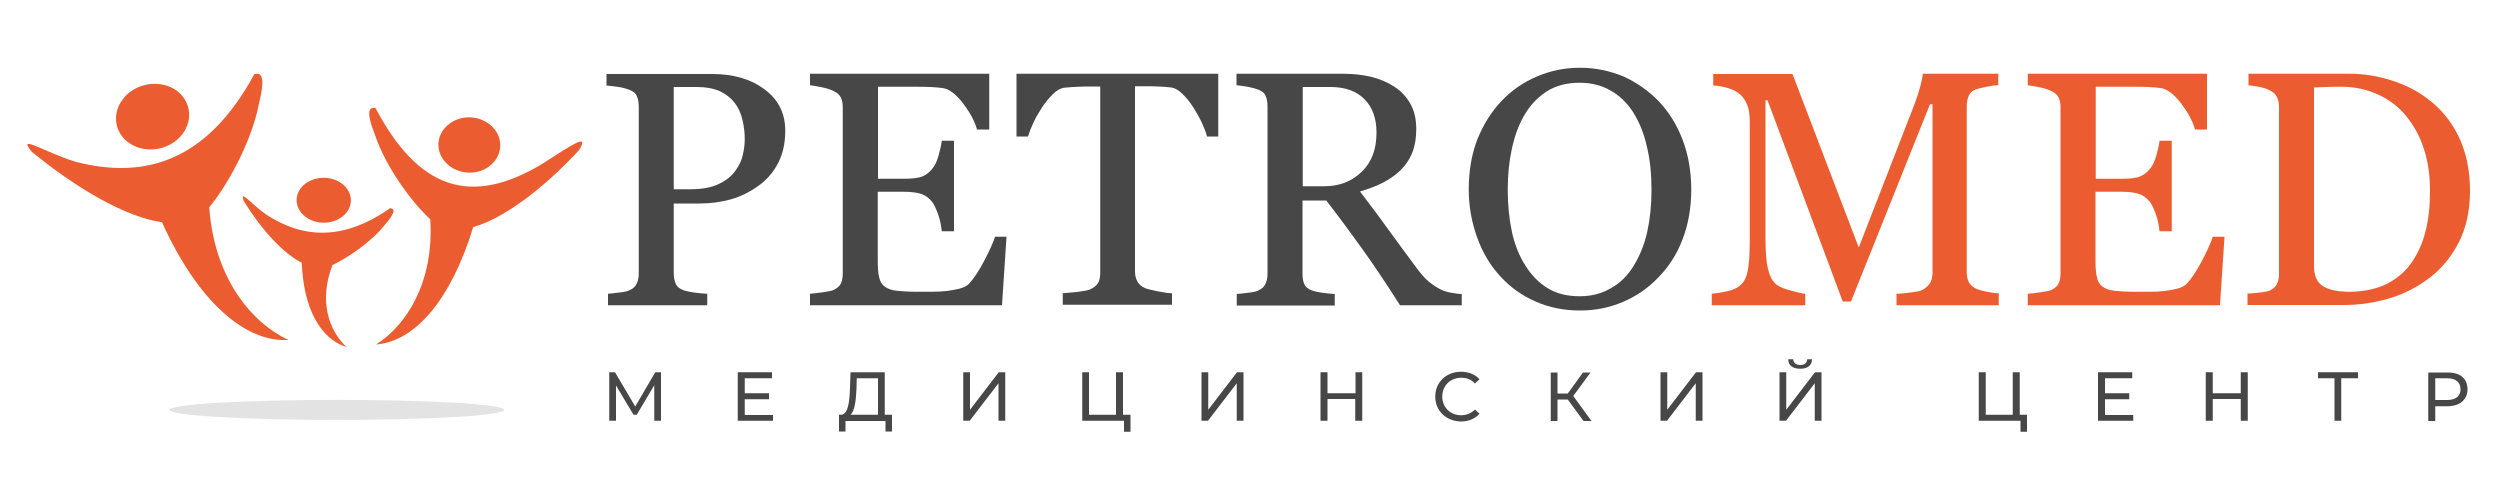<?xml version="1.0" encoding="UTF-8"?> <!-- Generator: Adobe Illustrator 25.2.1, SVG Export Plug-In . SVG Version: 6.00 Build 0) --> <svg xmlns="http://www.w3.org/2000/svg" xmlns:xlink="http://www.w3.org/1999/xlink" id="Слой_1" x="0px" y="0px" viewBox="0 0 1000 200" style="enable-background:new 0 0 1000 200;" xml:space="preserve"> <style type="text/css"> .st0{fill:#474747;} .st1{fill:#EB5D31;} .st2{fill-rule:evenodd;clip-rule:evenodd;fill:#EB5D31;} .st3{fill-rule:evenodd;clip-rule:evenodd;fill:#E3E3E3;} </style> <g> <path class="st0" d="M314.1,52.3c0,4.8-0.9,9.1-2.8,12.8c-1.9,3.7-4.5,6.8-7.9,9.2c-3.3,2.4-6.9,4.2-10.9,5.4 c-4,1.1-8.2,1.7-12.6,1.7h-10.4v28.1c0,1.5,0.3,2.9,0.8,4c0.5,1.2,1.5,2,3.1,2.6c0.8,0.3,2.2,0.6,4.1,0.9c2,0.3,3.8,0.4,5.4,0.5 v4.6h-39.7v-4.6c1-0.1,2.6-0.2,4.5-0.5c2-0.2,3.4-0.5,4.1-0.9c1.3-0.6,2.3-1.4,2.8-2.5c0.6-1.1,0.9-2.5,0.9-4.2V42.7 c0-1.5-0.2-2.9-0.7-4.1c-0.4-1.2-1.5-2.1-3.1-2.7c-1.6-0.6-3.3-1-4.9-1.2c-1.6-0.2-3-0.4-4.2-0.5v-4.6h42.3c8.6,0,15.6,2.1,21,6.2 C311.4,39.9,314.1,45.4,314.1,52.3z M294.3,68.1c1.5-2.1,2.5-4.3,2.9-6.5c0.5-2.2,0.7-4.3,0.7-6c0-2.5-0.3-5-0.9-7.6 c-0.6-2.6-1.6-4.8-3-6.7c-1.5-2-3.5-3.6-6-4.8c-2.5-1.1-5.6-1.7-9.3-1.7h-9.2v40.9h6.7c4.7,0,8.5-0.7,11.5-2.2 C290.6,72.1,292.8,70.3,294.3,68.1z"></path> <path class="st0" d="M402.6,94.8l-1.8,27.3H324v-4.6c1.3-0.1,3-0.3,5.2-0.6c2.2-0.3,3.6-0.6,4.2-0.9c1.4-0.7,2.4-1.5,2.9-2.5 c0.5-1,0.8-2.4,0.8-4V42.9c0-1.4-0.2-2.7-0.7-3.8c-0.5-1.1-1.5-2-3-2.7c-1.2-0.6-2.8-1.1-4.7-1.5c-2-0.4-3.6-0.7-4.7-0.8v-4.6h71.7 v22.3h-4.9c-0.9-3.3-2.8-6.8-5.6-10.5c-2.9-3.7-5.6-5.8-8.3-6.1c-1.4-0.2-3-0.3-4.8-0.4c-1.9-0.1-4-0.1-6.4-0.1h-14.5v36.8h10.4 c3.4,0,5.8-0.3,7.3-0.9c1.5-0.6,2.9-1.7,4.1-3.2c1-1.3,1.8-2.9,2.4-5.1s1.1-4.1,1.3-6h4.9v36.2h-4.9c-0.2-2.1-0.6-4.3-1.4-6.6 c-0.8-2.3-1.6-4-2.4-5.1c-1.4-1.7-2.9-2.8-4.6-3.3c-1.7-0.5-4-0.8-6.8-0.8h-10.4v27.8c0,2.8,0.2,5,0.6,6.6c0.4,1.6,1.1,2.8,2.3,3.6 c1.1,0.8,2.7,1.4,4.6,1.6c2,0.2,4.7,0.4,8.4,0.4c1.4,0,3.3,0,5.7,0c2.3,0,4.3-0.1,5.9-0.3c1.6-0.2,3.4-0.5,5.1-0.9 c1.8-0.5,3-1.1,3.8-1.9c2-2.1,4.1-5.3,6.3-9.5s3.6-7.4,4.2-9.4H402.6z"></path> <path class="st0" d="M487.3,54.6h-4.5c-0.4-1.6-1.1-3.4-2.1-5.6c-1-2.1-2.2-4.2-3.4-6.1c-1.3-2-2.7-3.8-4.3-5.3 c-1.5-1.5-3-2.4-4.5-2.6c-1.4-0.2-3-0.3-5.1-0.4c-2-0.1-3.9-0.1-5.7-0.1H454v74.1c0,1.4,0.3,2.8,0.9,3.9c0.6,1.2,1.7,2.1,3.2,2.8 c0.8,0.3,2.4,0.7,4.9,1.2c2.5,0.5,4.4,0.8,5.8,0.8v4.6h-43.7v-4.6c1.2-0.1,3.1-0.3,5.6-0.5c2.5-0.3,4.2-0.6,5.2-1 c1.4-0.6,2.5-1.4,3.2-2.4c0.7-1.1,1-2.5,1-4.3V34.6h-3.8c-1.4,0-3,0-5,0.1c-2,0.1-3.9,0.2-5.7,0.4c-1.4,0.2-2.9,1-4.5,2.6 c-1.5,1.5-3,3.3-4.3,5.3c-1.3,2-2.5,4-3.5,6.2c-1,2.2-1.7,4-2.1,5.4h-4.6V29.5h80.7V54.6z"></path> <path class="st0" d="M585,122.1H560c-5.5-8.7-10.5-16.1-15-22.4c-4.5-6.3-9.3-12.8-14.5-19.5h-9.5v29.4c0,1.5,0.2,2.9,0.7,4 c0.5,1.2,1.5,2,3.1,2.6c0.8,0.3,2.2,0.6,4.1,0.9c2,0.3,3.6,0.4,5,0.5v4.6h-39.2v-4.6c1-0.1,2.6-0.2,4.5-0.5c2-0.2,3.4-0.5,4.1-0.9 c1.3-0.6,2.3-1.4,2.8-2.5c0.6-1.1,0.9-2.5,0.9-4.2v-67c0-1.5-0.2-2.9-0.7-4c-0.4-1.2-1.5-2.1-3.1-2.7c-1.1-0.4-2.5-0.8-4.2-1.1 c-1.7-0.3-3.2-0.5-4.4-0.6v-4.6h42.7c3.9,0,7.6,0.4,11,1.2c3.4,0.8,6.5,2.1,9.3,3.9c2.7,1.7,4.9,4,6.5,6.8 c1.6,2.8,2.4,6.2,2.4,10.2c0,3.6-0.5,6.7-1.6,9.5c-1.1,2.7-2.7,5.1-4.8,7.1c-2,1.9-4.3,3.5-7,4.9c-2.7,1.4-5.8,2.5-9.1,3.5 c4.6,6,8.4,11.1,11.4,15.3c3,4.1,6.7,9.2,11.1,15.1c1.9,2.6,3.6,4.5,5.2,5.8c1.5,1.2,3.1,2.3,4.6,3c1.1,0.6,2.5,1,4.2,1.3 c1.7,0.3,3.1,0.5,4.2,0.5V122.1z M550.6,53c0-5.6-1.6-10.1-4.8-13.3c-3.2-3.3-7.8-4.9-13.6-4.9h-11.1v39.7h8.6c6,0,11-1.9,15-5.8 S550.6,59.7,550.6,53z"></path> <path class="st0" d="M663.4,40.4c4.1,4.3,7.3,9.4,9.6,15.4c2.3,6,3.5,12.7,3.5,20c0,7.4-1.2,14-3.5,20c-2.3,6-5.6,11.1-9.8,15.3 c-4,4.2-8.7,7.4-14.1,9.7c-5.4,2.3-11.1,3.4-17.1,3.4c-6.4,0-12.4-1.2-17.8-3.6c-5.5-2.4-10.2-5.8-14.1-10.1 c-3.9-4.2-7-9.3-9.2-15.4c-2.2-6-3.4-12.5-3.4-19.4c0-7.5,1.2-14.2,3.5-20.1c2.4-5.9,5.6-11,9.7-15.3c4.1-4.3,8.8-7.5,14.3-9.8 c5.4-2.3,11.1-3.4,17-3.4c6.1,0,11.9,1.2,17.4,3.5C654.7,33,659.4,36.3,663.4,40.4z M653.6,106.1c2.4-4,4.2-8.4,5.3-13.4 c1.1-5,1.7-10.6,1.7-16.8c0-6.4-0.6-12.2-1.9-17.5c-1.2-5.3-3.1-9.8-5.5-13.6c-2.4-3.7-5.4-6.6-9-8.6c-3.6-2.1-7.7-3.1-12.4-3.1 c-5.2,0-9.7,1.2-13.3,3.6c-3.7,2.4-6.6,5.6-8.9,9.6c-2.2,3.8-3.8,8.3-4.9,13.4c-1.1,5.1-1.6,10.5-1.6,16.2c0,6.3,0.6,11.9,1.7,17 c1.1,5,2.9,9.5,5.4,13.4c2.4,3.8,5.3,6.8,8.9,9c3.6,2.2,7.8,3.2,12.8,3.2c4.7,0,8.9-1.1,12.6-3.3 C648.2,113.1,651.3,110,653.6,106.1z"></path> <path class="st1" d="M799.5,122.1h-40.9v-4.6c1.5,0,3.4-0.2,5.7-0.5c2.3-0.3,3.9-0.6,4.8-1.1c1.4-0.8,2.3-1.8,3-2.8 c0.6-1.1,0.9-2.4,0.9-4V41.7h-1l-31.6,78.9h-3.3l-30.1-80.5h-0.8v55.3c0,5.4,0.3,9.4,1,12.2c0.7,2.8,1.7,4.8,3.1,6 c1,0.9,2.9,1.8,5.9,2.6c3,0.8,5,1.3,5.9,1.3v4.6h-37.4v-4.6c2-0.2,4-0.5,6.2-1c2.2-0.5,3.8-1.2,5-2.2c1.5-1.2,2.6-3.1,3.1-5.6 c0.6-2.5,0.9-6.7,0.9-12.7V48.7c0-2.7-0.3-5-1-6.7c-0.7-1.7-1.6-3.1-2.8-4.2c-1.4-1.2-3-2-5-2.6c-2-0.6-3.9-0.9-5.8-1v-4.6H717 l26.5,69.4l22.6-58.1c0.8-2.1,1.5-4.4,2.1-6.7c0.6-2.3,0.9-3.9,0.9-4.7h30.2v4.6c-1.2,0-2.8,0.2-4.7,0.6c-1.9,0.4-3.3,0.7-4.1,1 c-1.5,0.5-2.5,1.4-3,2.6c-0.5,1.2-0.8,2.5-0.8,4V109c0,1.5,0.3,2.8,0.8,3.8c0.5,1,1.5,2,3,2.7c0.8,0.4,2.2,0.8,4.2,1.2 c2,0.4,3.6,0.6,4.8,0.6V122.1z"></path> <path class="st1" d="M889.8,94.8l-1.8,27.3h-76.9v-4.6c1.3-0.1,3-0.3,5.2-0.6c2.2-0.3,3.6-0.6,4.2-0.9c1.4-0.7,2.4-1.5,2.9-2.5 c0.5-1,0.8-2.4,0.8-4V42.9c0-1.4-0.2-2.7-0.7-3.8c-0.5-1.1-1.5-2-3-2.7c-1.2-0.6-2.8-1.1-4.7-1.5c-2-0.4-3.6-0.7-4.7-0.8v-4.6h71.7 v22.3H878c-0.9-3.3-2.8-6.8-5.6-10.5c-2.9-3.7-5.6-5.8-8.3-6.1c-1.3-0.2-3-0.3-4.8-0.4c-1.9-0.1-4-0.1-6.4-0.1h-14.6v36.8h10.4 c3.4,0,5.8-0.3,7.3-0.9c1.5-0.6,2.9-1.7,4.1-3.2c1-1.3,1.8-2.9,2.4-5.1s1.1-4.1,1.3-6h4.9v36.2h-4.9c-0.2-2.1-0.6-4.3-1.4-6.6 c-0.8-2.3-1.6-4-2.4-5.1c-1.4-1.7-2.9-2.8-4.6-3.3c-1.7-0.5-4-0.8-6.8-0.8h-10.4v27.8c0,2.8,0.2,5,0.6,6.6c0.4,1.6,1.1,2.8,2.3,3.6 c1.1,0.8,2.7,1.4,4.6,1.6c2,0.2,4.7,0.4,8.4,0.4c1.4,0,3.3,0,5.7,0c2.3,0,4.3-0.1,5.9-0.3c1.7-0.2,3.4-0.5,5.1-0.9 c1.8-0.5,3-1.1,3.8-1.9c2-2.1,4.1-5.3,6.3-9.5s3.6-7.4,4.2-9.4H889.8z"></path> <path class="st1" d="M988,76.3c0,7.9-1.5,14.7-4.4,20.5c-3,5.8-6.8,10.5-11.6,14.2c-4.8,3.7-10.2,6.5-16.1,8.3 c-6,1.8-12.1,2.7-18.5,2.7H899v-4.6c1.3,0,2.9-0.1,4.9-0.4c2-0.2,3.4-0.5,4-0.8c1.3-0.6,2.3-1.4,2.8-2.5c0.6-1.1,0.9-2.4,0.9-4 V42.9c0-1.5-0.2-2.8-0.8-4c-0.5-1.2-1.5-2.1-3-2.8c-1.3-0.7-2.8-1.1-4.4-1.4s-2.9-0.5-4-0.6v-4.6H940c5.6,0,11,0.9,16.4,2.6 c5.4,1.7,10.1,4,14.1,7c5.4,3.9,9.7,8.9,12.8,15.2S988,67.9,988,76.3z M972,76.3c0-6.2-0.8-11.8-2.5-16.9c-1.6-5-4.1-9.4-7.2-13.2 c-3-3.6-6.7-6.4-11.1-8.4c-4.4-2-9.2-3.1-14.6-3.1c-1.8,0-3.8,0-6,0.1c-2.2,0.1-3.9,0.1-5,0.2v71.2c0,4,1.1,6.7,3.5,8.2 c2.3,1.5,5.8,2.3,10.6,2.3c5.5,0,10.4-1,14.5-2.9c4.1-2,7.5-4.7,10-8.2c2.7-3.7,4.7-7.9,5.9-12.7C971.4,88.1,972,82.6,972,76.3z"></path> <path class="st2" d="M49.1,39.7c4.7-6.2,13.8-8,20.4-4.2c6.6,3.9,8.1,12,3.5,18.1c-4.7,6.2-13.8,8-20.4,4.2 C46,54,44.4,45.9,49.1,39.7z"></path> <path class="st2" d="M178.8,50.3c4.7-4.4,12.5-4.5,17.5-0.2c4.9,4.2,5.1,11.2,0.4,15.6c-4.7,4.4-12.5,4.5-17.5,0.2 C174.2,61.6,174.1,54.6,178.8,50.3z"></path> <path class="st2" d="M121.4,74.1c4-3.7,10.8-4,15.3-0.7c4.5,3.3,4.9,9,0.9,12.7s-10.8,4-15.3,0.7C117.8,83.5,117.4,77.8,121.4,74.1 z"></path> <path class="st3" d="M79,161.7c20.5-1.8,62.2-2.3,92.9-1.1c30.8,1.2,39.1,3.7,18.6,5.6c-20.5,1.8-62.2,2.3-92.9,1.1 C66.8,166.1,58.5,163.6,79,161.7z"></path> <path class="st2" d="M156,83.3c2.5,0.1,1.5,2.5-1.7,6.2c-5.8,7.5-15.9,14-21.3,16.5c-5.7,14.6-1.2,26.5,5.6,32.8 c-10.4-3.2-17.2-15.4-17.9-33.7c-7.5-3.8-16.2-13.3-23.2-24.7c-1.8-5,2.9,1.2,9.1,5.5C121.1,95.3,137.1,96.5,156,83.3z"></path> <path class="st2" d="M101.7,29.7c3.8-1.3,4,3.3,1.9,11.7c-3.2,16.5-13.6,34-19.9,41.5c2,28.6,17.1,46.3,31.7,53.1 c-17.7,1-36.5-15.9-50.6-47.1c-13.9-1.9-33.6-13-52.1-28.2c-6.2-7.5,5.3,0.3,17.5,4C58.3,72,83,64.2,101.7,29.7z"></path> <path class="st2" d="M150.2,43.2c-3.5-0.7-3.1,3.4-0.3,10.5c4.7,14.1,15.8,28.2,22.2,34c1.6,25.2-9.6,42.5-21.7,50.1 c15.7-1.2,30.1-18.1,38.9-47c12-3.3,27.9-15.2,42.3-30.7c4.5-7.3-3.1-2-14.8,5.5C188.3,82.7,167.4,75.8,150.2,43.2z"></path> <g> <path class="st0" d="M261.7,168.3l0-14.2l-7,11.8h-1.3l-7-11.7v14.1h-2.7v-19.4h2.3l8.1,13.7l8-13.7h2.3l0,19.4H261.7z"></path> <path class="st0" d="M309.2,165.9v2.4h-14.1v-19.4h13.7v2.4h-10.9v6h9.7v2.4h-9.7v6.3H309.2z"></path> <path class="st0" d="M356.8,165.9v6.7h-2.6v-4.2h-16l0,4.2h-2.6l0-6.7h0.9c2.7-0.2,3.3-4.9,3.5-10.8l0.2-6.2h13.7v17H356.8z M340.2,165.9h11v-14.6h-8.5l-0.1,4.1C342.4,160.1,341.9,164.4,340.2,165.9z"></path> <path class="st0" d="M385.3,148.9h2.7v15l11.5-15h2.6v19.4h-2.7v-15l-11.5,15h-2.6V148.9z"></path> <path class="st0" d="M452.2,165.9v6.8h-2.6v-4.4h-16.7v-19.4h2.7v17h10.8v-17h2.8v17H452.2z"></path> <path class="st0" d="M480.6,148.9h2.7v15l11.5-15h2.6v19.4h-2.7v-15l-11.5,15h-2.6V148.9z"></path> <path class="st0" d="M544.9,148.9v19.4h-2.8v-8.7H531v8.7h-2.8v-19.4h2.8v8.4h11.2v-8.4H544.9z"></path> <path class="st0" d="M574.1,158.6c0-5.7,4.4-9.9,10.3-9.9c3,0,5.6,1,7.4,3l-1.8,1.7c-1.5-1.6-3.3-2.3-5.5-2.3 c-4.4,0-7.6,3.2-7.6,7.5c0,4.3,3.2,7.5,7.6,7.5c2.1,0,4-0.8,5.5-2.3l1.8,1.7c-1.8,2-4.4,3.1-7.4,3.1 C578.5,168.5,574.1,164.4,574.1,158.6z"></path> <path class="st0" d="M627.1,159.8H623v8.6h-2.7v-19.4h2.7v8.4h4.1l6.1-8.4h3l-6.9,9.4l7.3,10h-3.2L627.1,159.8z"></path> <path class="st0" d="M664.1,148.9h2.8v15l11.5-15h2.6v19.4h-2.7v-15l-11.5,15h-2.6V148.9z"></path> <path class="st0" d="M711.7,148.9h2.8v15l11.5-15h2.6v19.4h-2.7v-15l-11.5,15h-2.6V148.9z M715.3,143.7h2c0,1.4,1.1,2.3,2.8,2.3 c1.7,0,2.7-0.8,2.8-2.3h1.9c0,2.4-1.7,3.8-4.7,3.8C717,147.5,715.3,146.1,715.3,143.7z"></path> <path class="st0" d="M810.8,165.9v6.8h-2.6v-4.4h-16.7v-19.4h2.8v17h10.8v-17h2.8v17H810.8z"></path> <path class="st0" d="M853.3,165.9v2.4h-14.1v-19.4h13.7v2.4H842v6h9.7v2.4H842v6.3H853.3z"></path> <path class="st0" d="M899.1,148.9v19.4h-2.8v-8.7h-11.2v8.7h-2.8v-19.4h2.8v8.4h11.2v-8.4H899.1z"></path> <path class="st0" d="M943.2,151.3h-6.7v17h-2.7v-17h-6.6v-2.4h16V151.3z"></path> <path class="st0" d="M987,155.7c0,4.2-3.1,6.8-8.1,6.8h-4.8v5.9h-2.8v-19.4h7.6C984,148.9,987,151.4,987,155.7z M984.2,155.7 c0-2.8-1.9-4.4-5.4-4.4h-4.7v8.7h4.7C982.4,160,984.2,158.4,984.2,155.7z"></path> </g> </g> </svg> 